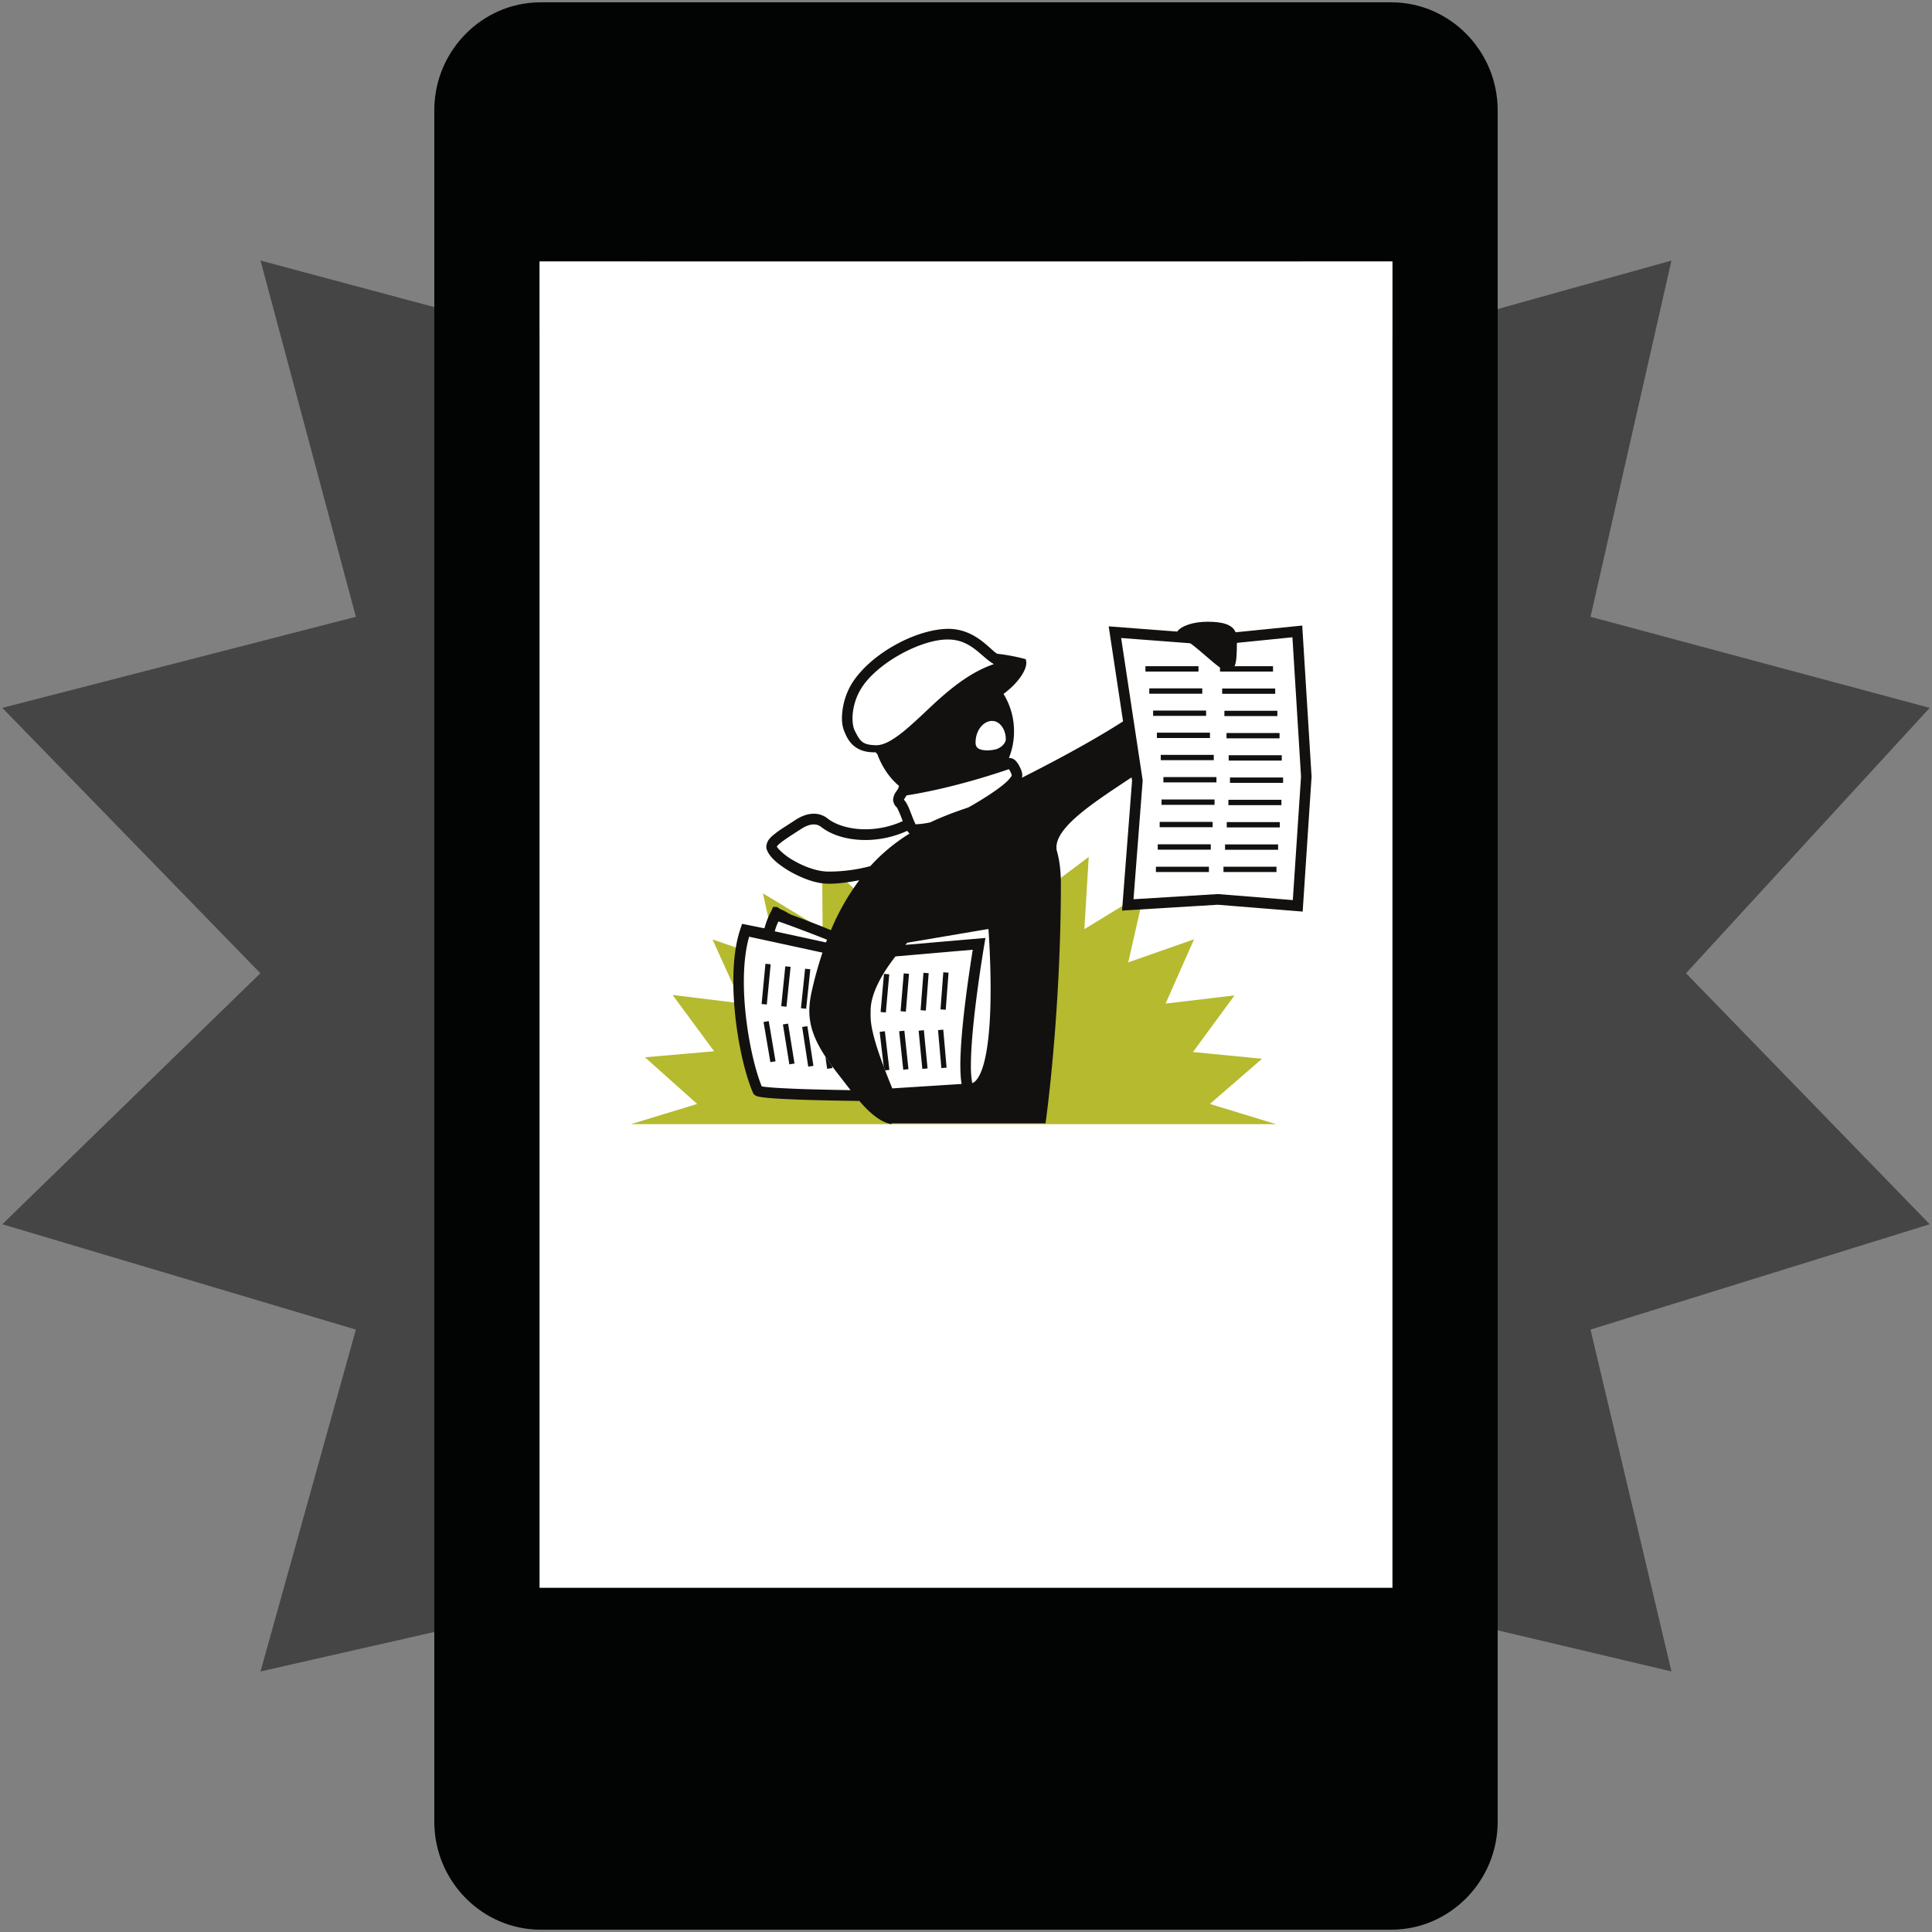 <svg xmlns="http://www.w3.org/2000/svg" width="113.39" height="113.39"><rect width="100%" height="100%" fill="#808080" stroke="none"/><path fill="#454545" d="M98.099 98.098L78.036 93.35l-6.186 19.904-14.734-14.301-15.576 14.301-5.342-19.904-20.908 4.748 5.596-20.063-20.75-6.184 15.146-14.73L.136 41.545l20.75-5.345-5.596-20.907 20.908 5.597L41.54.136l15.576 15.149L71.851.136l6.186 20.754 20.062-5.597-4.75 20.907 19.906 5.345L98.954 57.12l14.301 14.73-19.906 6.184 4.75 20.064z"/><path fill="#020303" d="M81.657.136H31.729c-3.432 0-6.24 2.852-6.24 6.337v100.443c0 3.488 2.809 6.338 6.24 6.338h49.928c3.432 0 6.242-2.85 6.242-6.338V6.473c0-3.485-2.81-6.337-6.242-6.337zm.065 93.05H31.669v-77.84h50.053v77.84z"/><path fill="#FFF" d="M81.722 93.186H31.669v-77.84h50.053v77.84z"/><path fill="#B5BA2F" d="M63.644 54.53l3.502-2.138-.93 4.091 3.863-1.356-1.67 3.773v.002l4.045-.482-2.438 3.324 4.055.395-3.061 2.652 3.889 1.188H37.024l3.893-1.188-3.064-2.738 4.059-.354-2.438-3.305 4.045.498-1.703-3.757 3.857 1.331-.898-4.035 3.504 2.117-.029-4.138 3.023 2.811.768-4.059 2.326 3.384 1.596-3.807 1.613 3.8 2.348-3.379.703 3.594 3.271-2.463-.254 4.239z"/><path fill="#12110F" d="M69.089 37.067l-4.02-.306.844 5.577c-1.674 1.075-3.779 2.216-5.84 3.258-.031.017-.061.035-.094.051a.675.675 0 00.02-.163c-.014-.207-.086-.35-.186-.548a1.343 1.343 0 00-.184-.265.528.528 0 00-.373-.186c-.012 0-.027.005-.045.008a4.208 4.208 0 00.303-1.57c0-.807-.225-1.558-.617-2.196 1.004-.745 1.494-1.628 1.295-2.043-.01-.003-.803-.224-1.666-.314-.459-.275-1.297-1.461-2.879-1.464-1.938.023-4.611 1.502-5.674 3.245a4.062 4.062 0 00-.559 2.006c.004.363.059.597.191.888.271.66.766 1.109 1.707 1.109h.072c.033 0 .068.099.104.095.258.721.705 1.402 1.277 1.877l-.035.107c-.072.205-.271.302-.314.695a.66.66 0 00.205.448c.041.022.215.421.34.763.008.017.014.034.021.053a5.321 5.321 0 01-2.189.479c-.922.002-1.742-.256-2.217-.631-.25-.2-.543-.284-.812-.283-.426.002-.799.183-1.094.376-.367.244-.758.479-1.072.708-.299.241-.588.422-.623.848 0 .039.004.088.016.136.15.472.656.89 1.328 1.297.672.38 1.51.744 2.312.744h.02c.654 0 1.242-.104 1.779-.203a13.664 13.664 0 00-1.662 2.928c-.205-.08-.418-.175-.633-.258-.578-.225-1.162-.454-1.627-.622-.234-.085-.434-.249-.59-.3-.17-.049-.234-.183-.383-.183h-.165l-.092.227c-.164.261-.301.639-.414 1.028l-1.309-.263-.092.273c-.307.89-.424 1.975-.424 3.108.004 2.474.564 5.179 1.156 6.539l.023.051.039.043c.131.109.178.1.258.125.498.115 1.971.17 3.387.209 1.105.027 2.141.043 2.533.047.633.736 1.271 1.26 1.887 1.361-.002.008-.002-.047-.002-.047h9.043c.371-2.721.9-8.245.9-14.062 0-.788-.086-1.406-.242-1.95-.256-1.294 2.234-2.855 4.391-4.294l.029.196-.588 7.623 5.619-.343 4.982.402.523-7.923-.549-8.864-3.912.395-3.427-.042zm-8.994 1.914a.28.28 0 00.014.006l-.02.001.006-.007z"/><path fill="#FFF" d="M51.866 62.602c-.859-2.281-.768-2.834-.768-3.301 0-.865.533-1.991 1.459-3.168l4.535-.393c-.189 1.178-.727 4.667-.729 6.78.004.428.02.791.076 1.098l-4.07.26a46.474 46.474 0 01-.42-1.055l-.083-.221zm-4.226 1.332a68.29 68.29 0 01-2.084-.088c-.291-.02-.535-.043-.709-.064-.053-.008-.102-.014-.139-.021-.523-1.271-1.053-3.859-1.051-6.15 0-.97.096-1.892.311-2.635l4.303.934a22.865 22.865 0 00-.615 2.204c-.301 1.316-.229 2.352.787 3.902l.395.561c.072.098.146.195.225.299.281.359.568.74.859 1.107-.571-.01-1.421-.026-2.282-.049m28.236-11.107l-4.4-.354-4.95.304.539-6.972-1.265-8.36 4.062.309 2.733-.023 3.258-.329.505 8.174zM59.03 43.389c.014.183-.256.539-.676.609a2.383 2.383 0 01-.43.043c-.432-.016-.666-.121-.668-.45 0-.78.502-1.278.961-1.279.047 0 .09.005.133.013.385.072.684.536.68 1.064m-10.392 7.765h-.006c-.635.002-1.404-.275-2.01-.624-.553-.292-.975-.724-1.027-.838.043-.154.75-.609 1.416-1.034.23-.156.514-.275.754-.272a.688.688 0 01.434.15c.631.495 1.564.763 2.596.765a5.933 5.933 0 002.451-.54.694.694 0 00.055.077.879.879 0 00.086.082 10.574 10.574 0 00-2.305 1.913 9.487 9.487 0 01-2.418.321h-.016m2.738-7.416c-.789-.029-.904-.236-1.219-.851-.084-.175-.133-.434-.133-.729 0-.527.16-1.168.469-1.682.859-1.494 3.514-2.964 5.145-2.943 1.32 0 1.928.999 2.641 1.419l.043.024c-1.365.465-2.504 1.404-3.496 2.31-1.382 1.291-2.558 2.488-3.45 2.452m7.752 2.087c-.277.275-.865.727-2.018 1.402-.105.06-.205.117-.307.17-.734.244-1.477.519-2.209.866a4.772 4.772 0 01-.869.115 6.822 6.822 0 01-.248-.595c-.129-.315-.227-.618-.428-.84-.002-.007-.008-.009-.008-.013.025-.047.088-.13.154-.248.605-.09 2.883-.474 6.006-1.538.035.046.078.119.107.185.023.049.041.098.051.131.006.014.006.023.01.032.001.022-.003.084-.241.333"/><path fill="#FFF" d="M57.854 61.936c-.107.543-.254.994-.43 1.279-.127.209-.242.311-.365.354a5.646 5.646 0 01-.076-1.049c-.002-2.459.785-7.065.785-7.072l.068-.4-4.703.407.117-.126 4.762-.807c.043.614.127 2.003.127 3.522.001 1.351-.068 2.804-.285 3.892m-12.167-7.854c.412.132 1.416.509 2.338.868l.514.202c-.021.054-.041.105-.061.161l-3.008-.653c.064-.225.136-.422.217-.578"/><path fill="#12110F" d="M67.948 49.552h3.113v.314h-3.113zm-.271-7.85h3.111v.314h-3.111zm4.308 1.319h3.113v.312h-3.113zm-.256-2.613h3.113v.312h-3.113zm.17 9.152h3.113v.313h-3.113zm-.039-7.846h3.109v.313H71.86zm-.054 9.155h3.111v.312h-3.111zm.193-2.619h3.113v.312h-3.113zm.189-2.618h3.117v.314h-3.117zm-.093 1.309h3.111v.315h-3.111zm-4.869-7.84h3.113v.313h-3.113zm4.886 5.225h3.115v.314h-3.115zm-3.986-.023h3.111v.313h-3.111zm-.674-3.902h3.109v.313h-3.109zm.447 2.6h3.113v.314h-3.113zm-.058 7.868h3.111v.312h-3.111zm.439-5.263h3.113v.313H68.28zm-.109 1.316h3.111v.314h-3.111zm-.109 1.315h3.109v.313h-3.109zM55.506 59.263l-.308-.023.165-2.177.308.024zm-1.169.05l-.307-.024.167-2.195.307.023zm-1.171.06l-.31-.025.184-2.22.309.025zm-1.175.049l-.308-.028.198-2.238.309.027zm-4.739-2.567l.306.032-.243 2.317-.307-.032zm-1.162-.141l.31.031-.241 2.34-.309-.033zm-1.166-.149l.307.03-.226 2.36-.306-.028zm10.325 6.122l-.195-2.229.307-.026.195 2.228zm-1.117.048l-.217-2.242.307-.03.217 2.243zm-1.12.048l-.24-2.258.306-.033.24 2.258zm-5.577-.182l-.355-2.328.304-.046.356 2.328zm-1.108-.134l-.377-2.342.303-.049.377 2.342zm-1.514-2.485l.401 2.356.303-.049-.399-2.361zm7.053 2.62l.084.22.248-.031-.265-2.268-.305.038zm19.737-23.501h3.111v.314h-3.111z"/><path fill="#12110F" d="M72.519 37.109c-.186-.449-.744-.619-1.643-.619-.854 0-1.543.244-1.787.577l.773.688c.594.434 1.268 1.093 1.74 1.425l.859-.078c.109-.259.131-.707.133-1.37l-.075-.623zM48.442 62.014l.104.716.307-.046-.016-.11z"/></svg>